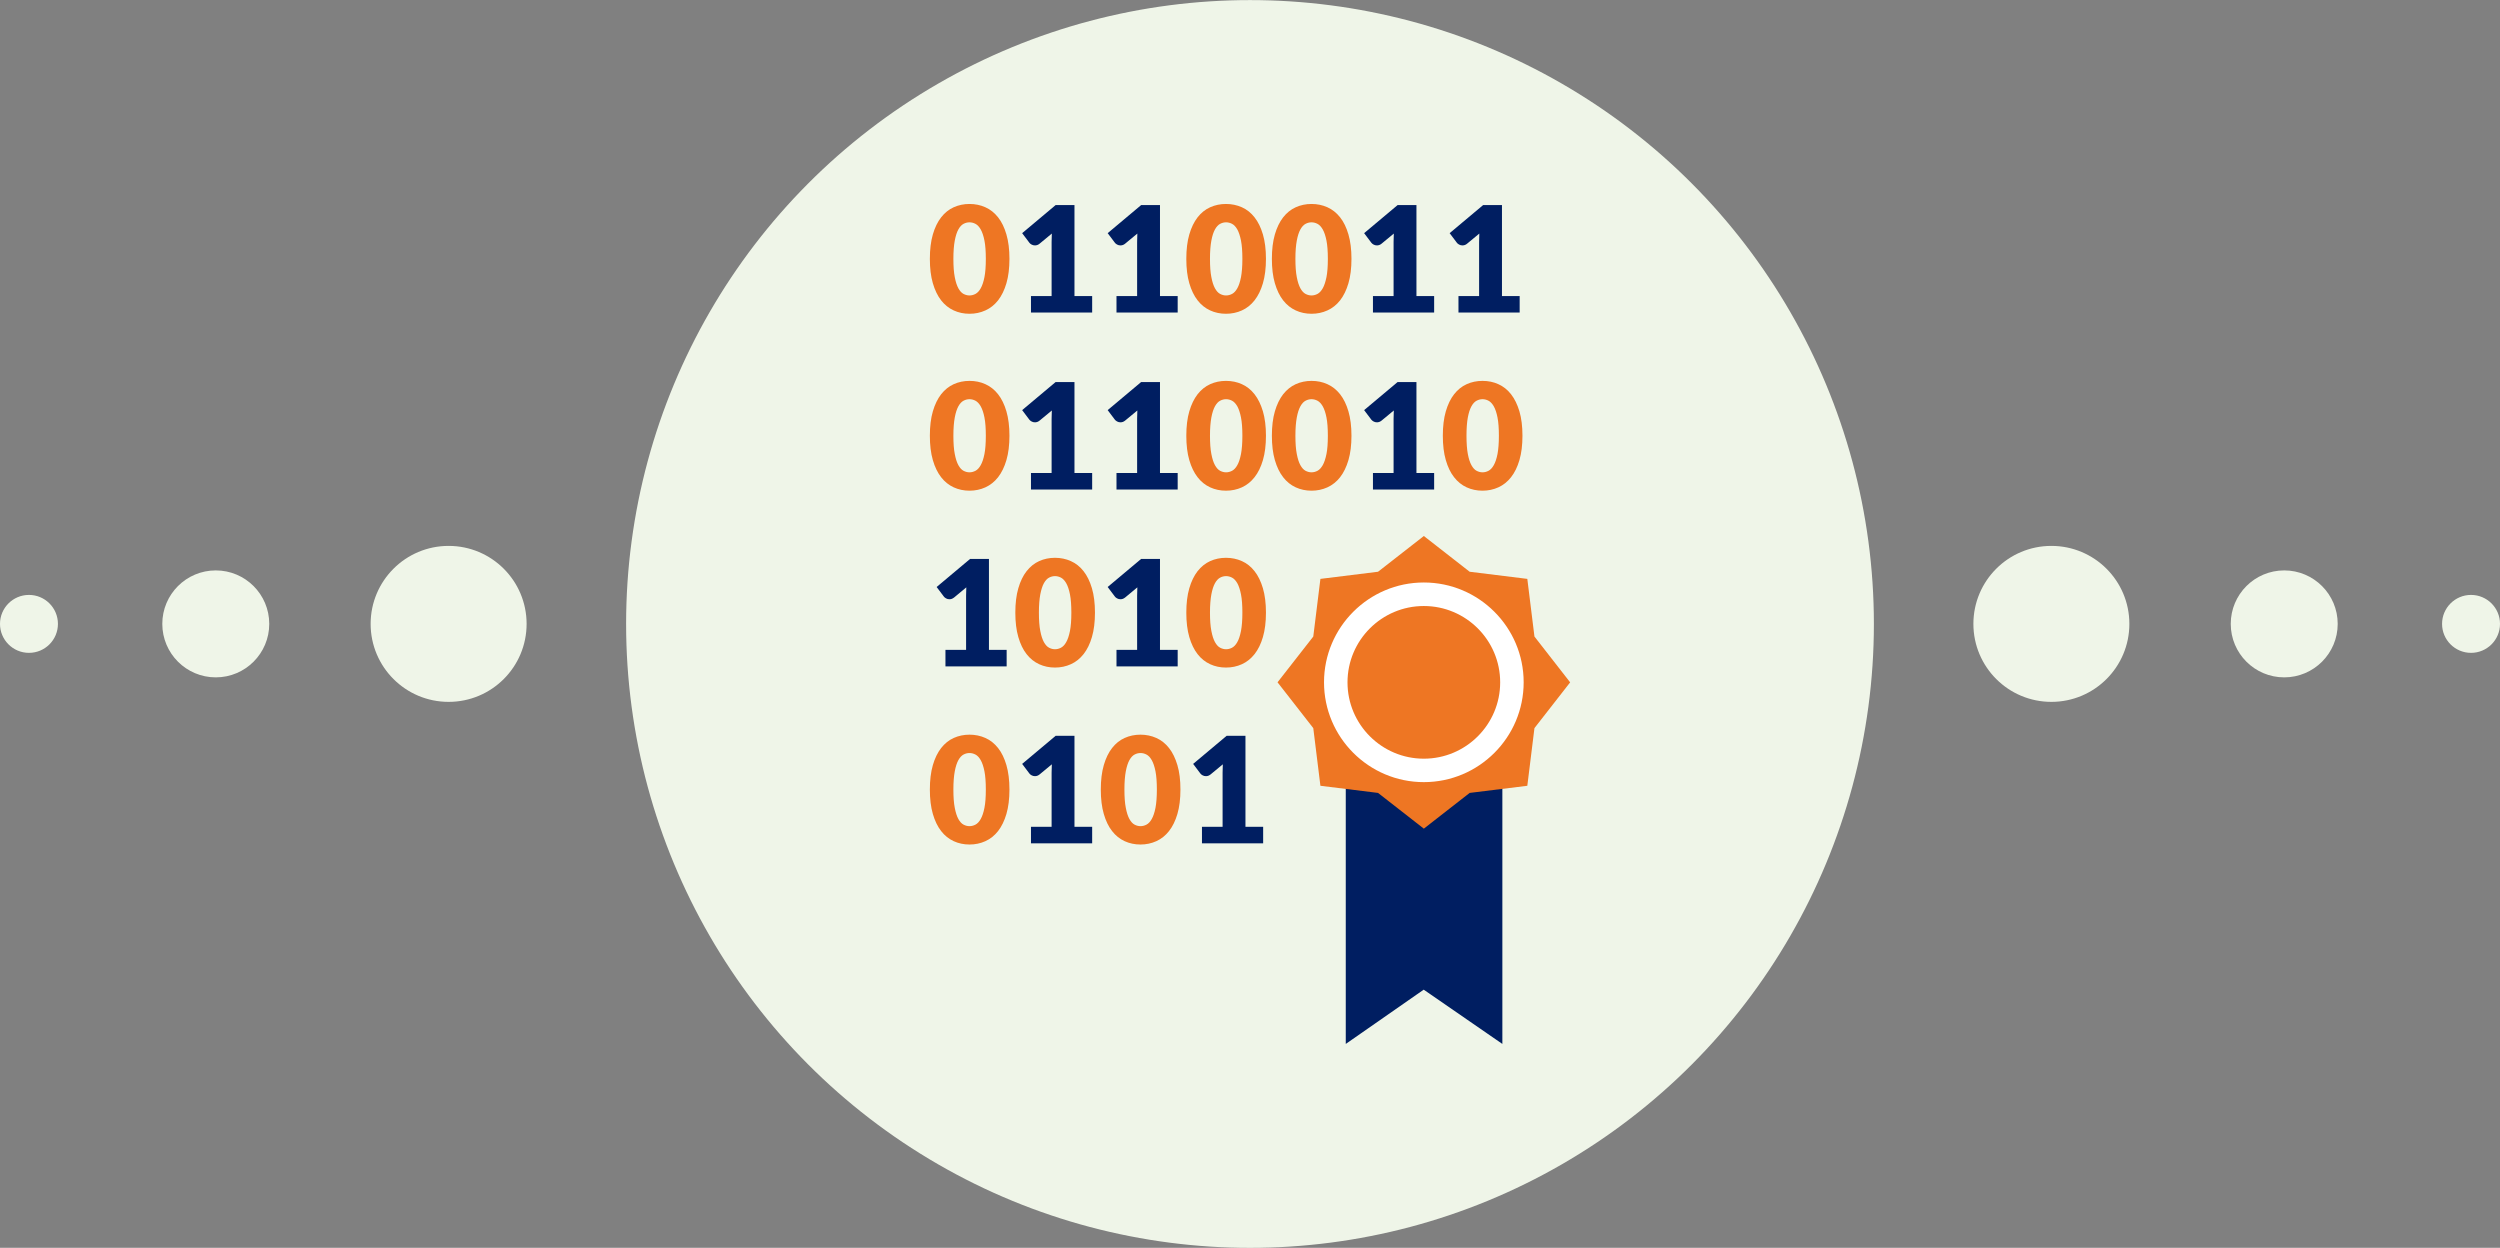 <?xml version="1.0" encoding="utf-8"?>
<!-- Generator: Adobe Illustrator 22.1.0, SVG Export Plug-In . SVG Version: 6.00 Build 0)  -->
<svg version="1.1" id="Layer_1" xmlns="http://www.w3.org/2000/svg" xmlns:xlink="http://www.w3.org/1999/xlink" x="0px" y="0px"
	 width="561px" height="280px" viewBox="0 0 561 280" style="enable-background:new 0 0 561 280;" xml:space="preserve">
<rect x="0" y="0" width="561" height="280" fill="#808080" stroke="none"/>
<style type="text/css">
	.st0{fill:#EFF5E8;}
	.st1{fill:#EE7623;}
	.st2{fill:#001E61;}
	.st3{fill:#FFFFFF;}
</style>
<g>
	<circle class="st0" cx="280.5" cy="140.02" r="140"/>
	<g>
		<g>
			<path class="st1" d="M226.52,58.09c0,2.1-0.23,3.93-0.68,5.47c-0.45,1.54-1.08,2.82-1.87,3.84c-0.8,1.01-1.75,1.77-2.85,2.26
				c-1.1,0.5-2.29,0.75-3.56,0.75c-1.28,0-2.46-0.25-3.55-0.75c-1.09-0.5-2.03-1.25-2.82-2.26c-0.79-1.01-1.41-2.3-1.86-3.84
				c-0.45-1.54-0.67-3.37-0.67-5.47c0-2.11,0.22-3.93,0.67-5.48s1.07-2.82,1.86-3.84c0.8-1.02,1.74-1.77,2.82-2.26
				c1.09-0.49,2.27-0.74,3.55-0.74c1.28,0,2.47,0.25,3.56,0.74c1.1,0.49,2.04,1.24,2.85,2.26c0.8,1.01,1.42,2.29,1.87,3.84
				C226.29,54.15,226.52,55.98,226.52,58.09z M221.22,58.09c0-1.67-0.1-3.03-0.31-4.1c-0.21-1.06-0.49-1.9-0.84-2.51
				c-0.35-0.61-0.74-1.02-1.18-1.25c-0.44-0.23-0.89-0.34-1.34-0.34c-0.45,0-0.9,0.11-1.33,0.34c-0.44,0.23-0.82,0.64-1.16,1.25
				c-0.34,0.61-0.61,1.44-0.81,2.51c-0.2,1.06-0.31,2.43-0.31,4.1c0,1.67,0.1,3.04,0.31,4.1c0.2,1.06,0.47,1.89,0.81,2.51
				c0.34,0.61,0.72,1.03,1.16,1.26c0.44,0.23,0.88,0.34,1.33,0.34c0.45,0,0.9-0.11,1.34-0.34c0.44-0.23,0.84-0.65,1.18-1.26
				c0.35-0.61,0.63-1.45,0.84-2.51C221.12,61.13,221.22,59.76,221.22,58.09z"/>
			<path class="st2" d="M231.35,66.44h4.63V54.28c0-0.6,0.02-1.22,0.05-1.87l-2.73,2.26c-0.17,0.15-0.35,0.25-0.53,0.31
				s-0.35,0.09-0.51,0.09c-0.29,0-0.54-0.06-0.77-0.19c-0.23-0.13-0.4-0.26-0.5-0.41l-1.62-2.15l7.51-6.3h4.23v20.41h3.97v3.71
				h-13.73V66.44z"/>
			<path class="st2" d="M250.54,66.44h4.63V54.28c0-0.6,0.02-1.22,0.05-1.87l-2.73,2.26c-0.17,0.15-0.35,0.25-0.53,0.31
				c-0.18,0.06-0.35,0.09-0.51,0.09c-0.29,0-0.54-0.06-0.77-0.19c-0.23-0.13-0.4-0.26-0.5-0.41l-1.62-2.15l7.51-6.3h4.23v20.41h3.97
				v3.71h-13.73V66.44z"/>
			<path class="st1" d="M284.08,58.09c0,2.1-0.23,3.93-0.68,5.47c-0.45,1.54-1.08,2.82-1.88,3.84s-1.75,1.77-2.84,2.26
				c-1.1,0.5-2.29,0.75-3.57,0.75c-1.28,0-2.46-0.25-3.55-0.75c-1.09-0.5-2.03-1.25-2.82-2.26c-0.79-1.01-1.41-2.3-1.86-3.84
				c-0.45-1.54-0.67-3.37-0.67-5.47c0-2.11,0.22-3.93,0.67-5.48c0.45-1.54,1.07-2.82,1.86-3.84c0.79-1.02,1.74-1.77,2.82-2.26
				c1.09-0.49,2.27-0.74,3.55-0.74c1.28,0,2.47,0.25,3.57,0.74c1.1,0.49,2.04,1.24,2.84,2.26c0.8,1.01,1.42,2.29,1.88,3.84
				C283.85,54.15,284.08,55.98,284.08,58.09z M278.79,58.09c0-1.67-0.1-3.03-0.31-4.1c-0.21-1.06-0.49-1.9-0.83-2.51
				c-0.35-0.61-0.74-1.02-1.18-1.25c-0.44-0.23-0.89-0.34-1.34-0.34c-0.45,0-0.9,0.11-1.33,0.34c-0.44,0.23-0.82,0.64-1.16,1.25
				c-0.34,0.61-0.61,1.44-0.81,2.51c-0.2,1.06-0.31,2.43-0.31,4.1c0,1.67,0.1,3.04,0.31,4.1c0.2,1.06,0.47,1.89,0.81,2.51
				c0.34,0.61,0.72,1.03,1.16,1.26c0.44,0.23,0.88,0.34,1.33,0.34c0.45,0,0.9-0.11,1.34-0.34c0.44-0.23,0.84-0.65,1.18-1.26
				c0.35-0.61,0.62-1.45,0.83-2.51C278.68,61.13,278.79,59.76,278.79,58.09z"/>
			<path class="st1" d="M303.27,58.09c0,2.1-0.23,3.93-0.68,5.47c-0.45,1.54-1.08,2.82-1.87,3.84c-0.8,1.01-1.75,1.77-2.85,2.26
				c-1.1,0.5-2.29,0.75-3.56,0.75c-1.28,0-2.46-0.25-3.55-0.75c-1.09-0.5-2.03-1.25-2.82-2.26c-0.79-1.01-1.41-2.3-1.86-3.84
				c-0.45-1.54-0.67-3.37-0.67-5.47c0-2.11,0.22-3.93,0.67-5.48s1.07-2.82,1.86-3.84c0.8-1.02,1.74-1.77,2.82-2.26
				c1.09-0.49,2.27-0.74,3.55-0.74c1.28,0,2.46,0.25,3.56,0.74c1.1,0.49,2.04,1.24,2.85,2.26c0.8,1.01,1.42,2.29,1.87,3.84
				C303.04,54.15,303.27,55.98,303.27,58.09z M297.97,58.09c0-1.67-0.1-3.03-0.31-4.1c-0.21-1.06-0.49-1.9-0.84-2.51
				c-0.35-0.61-0.74-1.02-1.18-1.25c-0.44-0.23-0.89-0.34-1.34-0.34c-0.45,0-0.9,0.11-1.33,0.34c-0.44,0.23-0.82,0.64-1.16,1.25
				c-0.34,0.61-0.61,1.44-0.81,2.51c-0.2,1.06-0.31,2.43-0.31,4.1c0,1.67,0.1,3.04,0.31,4.1c0.2,1.06,0.47,1.89,0.81,2.51
				c0.34,0.61,0.72,1.03,1.16,1.26c0.44,0.23,0.88,0.34,1.33,0.34c0.45,0,0.9-0.11,1.34-0.34c0.44-0.23,0.83-0.65,1.18-1.26
				c0.35-0.61,0.62-1.45,0.84-2.51C297.87,61.13,297.97,59.76,297.97,58.09z"/>
			<path class="st2" d="M308.09,66.44h4.63V54.28c0-0.6,0.02-1.22,0.05-1.87l-2.73,2.26c-0.18,0.15-0.35,0.25-0.53,0.31
				c-0.18,0.06-0.35,0.09-0.51,0.09c-0.29,0-0.55-0.06-0.77-0.19c-0.23-0.13-0.39-0.26-0.5-0.41l-1.62-2.15l7.51-6.3h4.23v20.41
				h3.97v3.71h-13.73V66.44z"/>
			<path class="st2" d="M327.28,66.44h4.63V54.28c0-0.6,0.02-1.22,0.05-1.87l-2.73,2.26c-0.17,0.15-0.35,0.25-0.53,0.31
				c-0.18,0.06-0.35,0.09-0.51,0.09c-0.29,0-0.54-0.06-0.77-0.19c-0.23-0.13-0.4-0.26-0.5-0.41l-1.62-2.15l7.51-6.3h4.23v20.41h3.97
				v3.71h-13.73V66.44z"/>
			<path class="st1" d="M226.52,97.78c0,2.11-0.23,3.93-0.68,5.47c-0.45,1.54-1.08,2.82-1.87,3.84c-0.8,1.02-1.75,1.77-2.85,2.27
				c-1.1,0.5-2.29,0.75-3.56,0.75c-1.28,0-2.46-0.25-3.55-0.75c-1.09-0.5-2.03-1.25-2.82-2.27c-0.79-1.01-1.41-2.29-1.86-3.84
				s-0.67-3.37-0.67-5.47s0.22-3.93,0.67-5.47s1.07-2.82,1.86-3.84c0.8-1.01,1.74-1.77,2.82-2.26c1.09-0.49,2.27-0.74,3.55-0.74
				c1.28,0,2.47,0.24,3.56,0.74c1.1,0.49,2.04,1.24,2.85,2.26c0.8,1.02,1.42,2.3,1.87,3.84C226.29,93.85,226.52,95.68,226.52,97.78z
				 M221.22,97.78c0-1.66-0.1-3.03-0.31-4.1c-0.21-1.06-0.49-1.9-0.84-2.51c-0.35-0.6-0.74-1.02-1.18-1.25
				c-0.44-0.23-0.89-0.34-1.34-0.34c-0.45,0-0.9,0.11-1.33,0.34c-0.44,0.23-0.82,0.64-1.16,1.25c-0.34,0.61-0.61,1.44-0.81,2.51
				c-0.2,1.07-0.31,2.43-0.31,4.1c0,1.68,0.1,3.04,0.31,4.1c0.2,1.06,0.47,1.9,0.81,2.51c0.34,0.61,0.72,1.03,1.16,1.26
				c0.44,0.23,0.88,0.34,1.33,0.34c0.45,0,0.9-0.11,1.34-0.34c0.44-0.23,0.84-0.65,1.18-1.26c0.35-0.61,0.63-1.45,0.84-2.51
				C221.12,100.83,221.22,99.46,221.22,97.78z"/>
			<path class="st2" d="M231.35,106.14h4.63V93.98c0-0.6,0.02-1.22,0.05-1.87l-2.73,2.26c-0.17,0.14-0.35,0.25-0.53,0.31
				c-0.18,0.06-0.35,0.09-0.51,0.09c-0.29,0-0.54-0.06-0.77-0.19c-0.23-0.13-0.4-0.26-0.5-0.4l-1.62-2.15l7.51-6.3h4.23v20.41h3.97
				v3.71h-13.73V106.14z"/>
			<path class="st2" d="M250.54,106.14h4.63V93.98c0-0.6,0.02-1.22,0.05-1.87l-2.73,2.26c-0.17,0.14-0.35,0.25-0.53,0.31
				c-0.18,0.06-0.35,0.09-0.51,0.09c-0.29,0-0.54-0.06-0.77-0.19c-0.23-0.13-0.4-0.26-0.5-0.4l-1.62-2.15l7.51-6.3h4.23v20.41h3.97
				v3.71h-13.73V106.14z"/>
			<path class="st1" d="M284.08,97.78c0,2.11-0.23,3.93-0.68,5.47c-0.45,1.54-1.08,2.82-1.88,3.84c-0.8,1.02-1.75,1.77-2.84,2.27
				c-1.1,0.5-2.29,0.75-3.57,0.75c-1.28,0-2.46-0.25-3.55-0.75c-1.09-0.5-2.03-1.25-2.82-2.27c-0.79-1.01-1.41-2.29-1.86-3.84
				c-0.45-1.54-0.67-3.37-0.67-5.47s0.22-3.93,0.67-5.47c0.45-1.54,1.07-2.82,1.86-3.84c0.79-1.01,1.74-1.77,2.82-2.26
				c1.09-0.49,2.27-0.74,3.55-0.74c1.28,0,2.47,0.24,3.57,0.74c1.1,0.49,2.04,1.24,2.84,2.26c0.8,1.02,1.42,2.3,1.88,3.84
				C283.85,93.85,284.08,95.68,284.08,97.78z M278.79,97.78c0-1.66-0.1-3.03-0.31-4.1c-0.21-1.06-0.49-1.9-0.83-2.51
				c-0.35-0.6-0.74-1.02-1.18-1.25c-0.44-0.23-0.89-0.34-1.34-0.34c-0.45,0-0.9,0.11-1.33,0.34c-0.44,0.23-0.82,0.64-1.16,1.25
				c-0.34,0.61-0.61,1.44-0.81,2.51c-0.2,1.07-0.31,2.43-0.31,4.1c0,1.68,0.1,3.04,0.31,4.1c0.2,1.06,0.47,1.9,0.81,2.51
				c0.34,0.61,0.72,1.03,1.16,1.26c0.44,0.23,0.88,0.34,1.33,0.34c0.45,0,0.9-0.11,1.34-0.34c0.44-0.23,0.84-0.65,1.18-1.26
				c0.35-0.61,0.62-1.45,0.83-2.51C278.68,100.83,278.79,99.46,278.79,97.78z"/>
			<path class="st1" d="M303.27,97.78c0,2.11-0.23,3.93-0.68,5.47c-0.45,1.54-1.08,2.82-1.87,3.84c-0.8,1.02-1.75,1.77-2.85,2.27
				c-1.1,0.5-2.29,0.75-3.56,0.75c-1.28,0-2.46-0.25-3.55-0.75c-1.09-0.5-2.03-1.25-2.82-2.27c-0.79-1.01-1.41-2.29-1.86-3.84
				s-0.67-3.37-0.67-5.47s0.22-3.93,0.67-5.47s1.07-2.82,1.86-3.84c0.8-1.01,1.74-1.77,2.82-2.26c1.09-0.49,2.27-0.74,3.55-0.74
				c1.28,0,2.46,0.24,3.56,0.74c1.1,0.49,2.04,1.24,2.85,2.26c0.8,1.02,1.42,2.3,1.87,3.84C303.04,93.85,303.27,95.68,303.27,97.78z
				 M297.97,97.78c0-1.66-0.1-3.03-0.31-4.1c-0.21-1.06-0.49-1.9-0.84-2.51c-0.35-0.6-0.74-1.02-1.18-1.25
				c-0.44-0.23-0.89-0.34-1.34-0.34c-0.45,0-0.9,0.11-1.33,0.34c-0.44,0.23-0.82,0.64-1.16,1.25c-0.34,0.61-0.61,1.44-0.81,2.51
				c-0.2,1.07-0.31,2.43-0.31,4.1c0,1.68,0.1,3.04,0.31,4.1c0.2,1.06,0.47,1.9,0.81,2.51c0.34,0.61,0.72,1.03,1.16,1.26
				c0.44,0.23,0.88,0.34,1.33,0.34c0.45,0,0.9-0.11,1.34-0.34c0.44-0.23,0.83-0.65,1.18-1.26c0.35-0.61,0.62-1.45,0.84-2.51
				C297.87,100.83,297.97,99.46,297.97,97.78z"/>
			<path class="st2" d="M308.09,106.14h4.63V93.98c0-0.6,0.02-1.22,0.05-1.87l-2.73,2.26c-0.18,0.14-0.35,0.25-0.53,0.31
				c-0.18,0.06-0.35,0.09-0.51,0.09c-0.29,0-0.55-0.06-0.77-0.19c-0.23-0.13-0.39-0.26-0.5-0.4l-1.62-2.15l7.51-6.3h4.23v20.41h3.97
				v3.71h-13.73V106.14z"/>
			<path class="st1" d="M341.64,97.78c0,2.11-0.23,3.93-0.68,5.47c-0.45,1.54-1.08,2.82-1.88,3.84c-0.8,1.02-1.75,1.77-2.85,2.27
				c-1.1,0.5-2.29,0.75-3.56,0.75s-2.46-0.25-3.55-0.75c-1.09-0.5-2.03-1.25-2.82-2.27c-0.8-1.01-1.41-2.29-1.86-3.84
				c-0.45-1.54-0.67-3.37-0.67-5.47s0.22-3.93,0.67-5.47c0.45-1.54,1.06-2.82,1.86-3.84c0.79-1.01,1.73-1.77,2.82-2.26
				c1.08-0.49,2.27-0.74,3.55-0.74s2.47,0.24,3.56,0.74c1.1,0.49,2.05,1.24,2.85,2.26c0.8,1.02,1.42,2.3,1.88,3.84
				C341.41,93.85,341.64,95.68,341.64,97.78z M336.35,97.78c0-1.66-0.1-3.03-0.31-4.1c-0.21-1.06-0.49-1.9-0.84-2.51
				c-0.35-0.6-0.74-1.02-1.18-1.25c-0.44-0.23-0.89-0.34-1.34-0.34c-0.45,0-0.9,0.11-1.33,0.34c-0.44,0.23-0.82,0.64-1.16,1.25
				c-0.34,0.61-0.61,1.44-0.81,2.51c-0.2,1.07-0.3,2.43-0.3,4.1c0,1.68,0.1,3.04,0.3,4.1c0.2,1.06,0.47,1.9,0.81,2.51
				c0.34,0.61,0.72,1.03,1.16,1.26c0.44,0.23,0.88,0.34,1.33,0.34c0.45,0,0.9-0.11,1.34-0.34c0.44-0.23,0.84-0.65,1.18-1.26
				c0.35-0.61,0.63-1.45,0.84-2.51C336.24,100.83,336.35,99.46,336.35,97.78z"/>
			<path class="st2" d="M212.16,145.83h4.63v-12.16c0-0.6,0.02-1.22,0.05-1.87l-2.73,2.27c-0.18,0.14-0.35,0.24-0.53,0.31
				c-0.18,0.06-0.35,0.09-0.51,0.09c-0.29,0-0.55-0.06-0.77-0.19c-0.23-0.13-0.39-0.26-0.5-0.41l-1.62-2.15l7.51-6.3h4.23v20.41
				h3.97v3.71h-13.73V145.83z"/>
			<path class="st1" d="M245.71,137.48c0,2.11-0.23,3.93-0.68,5.47c-0.45,1.55-1.08,2.82-1.88,3.84c-0.8,1.01-1.75,1.77-2.85,2.26
				c-1.1,0.5-2.29,0.75-3.56,0.75c-1.28,0-2.46-0.25-3.55-0.75c-1.09-0.5-2.03-1.25-2.82-2.26c-0.8-1.01-1.41-2.29-1.86-3.84
				c-0.45-1.54-0.67-3.37-0.67-5.47c0-2.11,0.22-3.93,0.67-5.47c0.45-1.55,1.06-2.82,1.86-3.84c0.79-1.01,1.73-1.77,2.82-2.26
				c1.08-0.49,2.27-0.74,3.55-0.74c1.28,0,2.47,0.25,3.56,0.74c1.1,0.49,2.05,1.24,2.85,2.26c0.8,1.01,1.42,2.29,1.88,3.84
				C245.48,133.55,245.71,135.37,245.71,137.48z M240.41,137.48c0-1.67-0.1-3.03-0.31-4.1c-0.21-1.06-0.49-1.9-0.84-2.51
				c-0.35-0.6-0.74-1.02-1.18-1.25c-0.44-0.23-0.89-0.34-1.34-0.34c-0.45,0-0.9,0.11-1.33,0.34c-0.44,0.23-0.82,0.65-1.16,1.25
				c-0.34,0.61-0.6,1.44-0.81,2.51c-0.2,1.07-0.31,2.43-0.31,4.1c0,1.67,0.1,3.04,0.31,4.1c0.2,1.06,0.47,1.89,0.81,2.51
				c0.34,0.61,0.72,1.03,1.16,1.26c0.44,0.23,0.88,0.34,1.33,0.34c0.45,0,0.9-0.11,1.34-0.34c0.44-0.23,0.84-0.65,1.18-1.26
				c0.35-0.61,0.63-1.45,0.84-2.51C240.31,140.52,240.41,139.16,240.41,137.48z"/>
			<path class="st2" d="M250.54,145.83h4.63v-12.16c0-0.6,0.02-1.22,0.05-1.87l-2.73,2.27c-0.17,0.14-0.35,0.24-0.53,0.31
				c-0.18,0.06-0.35,0.09-0.51,0.09c-0.29,0-0.54-0.06-0.77-0.19c-0.23-0.13-0.4-0.26-0.5-0.41l-1.62-2.15l7.51-6.3h4.23v20.41h3.97
				v3.71h-13.73V145.83z"/>
			<path class="st1" d="M284.08,137.48c0,2.11-0.23,3.93-0.68,5.47c-0.45,1.55-1.08,2.82-1.88,3.84c-0.8,1.01-1.75,1.77-2.84,2.26
				c-1.1,0.5-2.29,0.75-3.57,0.75c-1.28,0-2.46-0.25-3.55-0.75c-1.09-0.5-2.03-1.25-2.82-2.26c-0.79-1.01-1.41-2.29-1.86-3.84
				c-0.45-1.54-0.67-3.37-0.67-5.47c0-2.11,0.22-3.93,0.67-5.47c0.45-1.55,1.07-2.82,1.86-3.84c0.79-1.01,1.74-1.77,2.82-2.26
				c1.09-0.49,2.27-0.74,3.55-0.74c1.28,0,2.47,0.25,3.57,0.74c1.1,0.49,2.04,1.24,2.84,2.26c0.8,1.01,1.42,2.29,1.88,3.84
				C283.85,133.55,284.08,135.37,284.08,137.48z M278.79,137.48c0-1.67-0.1-3.03-0.31-4.1c-0.21-1.06-0.49-1.9-0.83-2.51
				c-0.35-0.6-0.74-1.02-1.18-1.25c-0.44-0.23-0.89-0.34-1.34-0.34c-0.45,0-0.9,0.11-1.33,0.34c-0.44,0.23-0.82,0.65-1.16,1.25
				c-0.34,0.61-0.61,1.44-0.81,2.51c-0.2,1.07-0.31,2.43-0.31,4.1c0,1.67,0.1,3.04,0.31,4.1c0.2,1.06,0.47,1.89,0.81,2.51
				c0.34,0.61,0.72,1.03,1.16,1.26c0.44,0.23,0.88,0.34,1.33,0.34c0.45,0,0.9-0.11,1.34-0.34c0.44-0.23,0.84-0.65,1.18-1.26
				c0.35-0.61,0.62-1.45,0.83-2.51C278.68,140.52,278.79,139.16,278.79,137.48z"/>
			<path class="st1" d="M226.52,177.18c0,2.1-0.23,3.93-0.68,5.47c-0.45,1.54-1.08,2.82-1.87,3.84c-0.8,1.02-1.75,1.77-2.85,2.27
				c-1.1,0.5-2.29,0.75-3.56,0.75c-1.28,0-2.46-0.25-3.55-0.75c-1.09-0.5-2.03-1.25-2.82-2.27c-0.79-1.01-1.41-2.29-1.86-3.84
				s-0.67-3.37-0.67-5.47c0-2.11,0.22-3.93,0.67-5.48s1.07-2.82,1.86-3.84c0.8-1.02,1.74-1.77,2.82-2.26
				c1.09-0.49,2.27-0.74,3.55-0.74c1.28,0,2.47,0.25,3.56,0.74c1.1,0.49,2.04,1.24,2.85,2.26c0.8,1.01,1.42,2.29,1.87,3.84
				C226.29,173.25,226.52,175.07,226.52,177.18z M221.22,177.18c0-1.67-0.1-3.03-0.31-4.1c-0.21-1.06-0.49-1.9-0.84-2.51
				c-0.35-0.61-0.74-1.02-1.18-1.25c-0.44-0.23-0.89-0.34-1.34-0.34c-0.45,0-0.9,0.11-1.33,0.34c-0.44,0.23-0.82,0.64-1.16,1.25
				c-0.34,0.61-0.61,1.44-0.81,2.51c-0.2,1.06-0.31,2.43-0.31,4.1c0,1.67,0.1,3.04,0.31,4.1c0.2,1.06,0.47,1.9,0.81,2.51
				c0.34,0.61,0.72,1.03,1.16,1.26c0.44,0.23,0.88,0.34,1.33,0.34c0.45,0,0.9-0.11,1.34-0.34c0.44-0.23,0.84-0.65,1.18-1.26
				c0.35-0.61,0.63-1.45,0.84-2.51C221.12,180.22,221.22,178.85,221.22,177.18z"/>
			<path class="st2" d="M231.35,185.53h4.63v-12.15c0-0.6,0.02-1.22,0.05-1.87l-2.73,2.26c-0.17,0.14-0.35,0.25-0.53,0.31
				c-0.18,0.06-0.35,0.09-0.51,0.09c-0.29,0-0.54-0.06-0.77-0.19c-0.23-0.13-0.4-0.26-0.5-0.41l-1.62-2.15l7.51-6.3h4.23v20.41h3.97
				v3.71h-13.73V185.53z"/>
			<path class="st1" d="M264.89,177.18c0,2.1-0.23,3.93-0.68,5.47c-0.45,1.54-1.08,2.82-1.88,3.84c-0.8,1.02-1.75,1.77-2.85,2.27
				c-1.1,0.5-2.29,0.75-3.56,0.75c-1.28,0-2.46-0.25-3.55-0.75c-1.09-0.5-2.03-1.25-2.82-2.27c-0.8-1.01-1.41-2.29-1.86-3.84
				c-0.45-1.54-0.67-3.37-0.67-5.47c0-2.11,0.22-3.93,0.67-5.48c0.45-1.54,1.06-2.82,1.86-3.84c0.79-1.02,1.73-1.77,2.82-2.26
				c1.08-0.49,2.27-0.74,3.55-0.74c1.28,0,2.47,0.25,3.56,0.74c1.1,0.49,2.05,1.24,2.85,2.26c0.8,1.01,1.42,2.29,1.88,3.84
				C264.67,173.25,264.89,175.07,264.89,177.18z M259.6,177.18c0-1.67-0.1-3.03-0.31-4.1c-0.21-1.06-0.49-1.9-0.84-2.51
				c-0.35-0.61-0.74-1.02-1.18-1.25c-0.44-0.23-0.89-0.34-1.34-0.34c-0.45,0-0.9,0.11-1.33,0.34c-0.44,0.23-0.82,0.64-1.16,1.25
				c-0.34,0.61-0.61,1.44-0.81,2.51c-0.2,1.06-0.31,2.43-0.31,4.1c0,1.67,0.1,3.04,0.31,4.1c0.2,1.06,0.47,1.9,0.81,2.51
				c0.34,0.61,0.72,1.03,1.16,1.26c0.44,0.23,0.88,0.34,1.33,0.34c0.45,0,0.9-0.11,1.34-0.34c0.44-0.23,0.84-0.65,1.18-1.26
				c0.35-0.61,0.63-1.45,0.84-2.51C259.49,180.22,259.6,178.85,259.6,177.18z"/>
			<path class="st2" d="M269.72,185.53h4.63v-12.15c0-0.6,0.02-1.22,0.05-1.87l-2.73,2.26c-0.18,0.14-0.35,0.25-0.53,0.31
				c-0.18,0.06-0.35,0.09-0.51,0.09c-0.29,0-0.55-0.06-0.77-0.19c-0.23-0.13-0.4-0.26-0.5-0.41l-1.62-2.15l7.51-6.3h4.23v20.41h3.97
				v3.71h-13.73V185.53z"/>
		</g>
		<polygon class="st2" points="337.13,234.26 319.48,222.08 301.99,234.26 301.99,134.08 337.13,134.08 		"/>
		<polygon class="st1" points="342.73,129.9 344.33,142.84 352.34,153.12 344.33,163.39 342.73,176.33 329.79,177.93 319.51,185.95 
			309.23,177.93 296.3,176.33 294.7,163.39 286.68,153.11 294.7,142.84 296.3,129.9 309.23,128.3 319.51,120.28 329.79,128.3 		"/>
		<g>
			<path class="st3" d="M319.51,175.51c-12.35,0-22.4-10.05-22.4-22.4c0-12.35,10.05-22.4,22.4-22.4c12.35,0,22.4,10.05,22.4,22.4
				C341.91,165.47,331.86,175.51,319.51,175.51z M319.51,135.99c-9.45,0-17.13,7.68-17.13,17.13c0,9.45,7.68,17.13,17.13,17.13
				s17.13-7.68,17.13-17.13C336.64,143.67,328.96,135.99,319.51,135.99z"/>
		</g>
	</g>
</g>
<g>
	<circle class="st0" cx="460.33" cy="140" r="17.5"/>
	<circle class="st0" cx="512.58" cy="140" r="12"/>
	<circle class="st0" cx="554.5" cy="140" r="6.5"/>
</g>
<g>
	<circle class="st0" cx="100.67" cy="140" r="17.5"/>
	<circle class="st0" cx="48.42" cy="140" r="12"/>
	<circle class="st0" cx="6.5" cy="140" r="6.5"/>
</g>
</svg>
